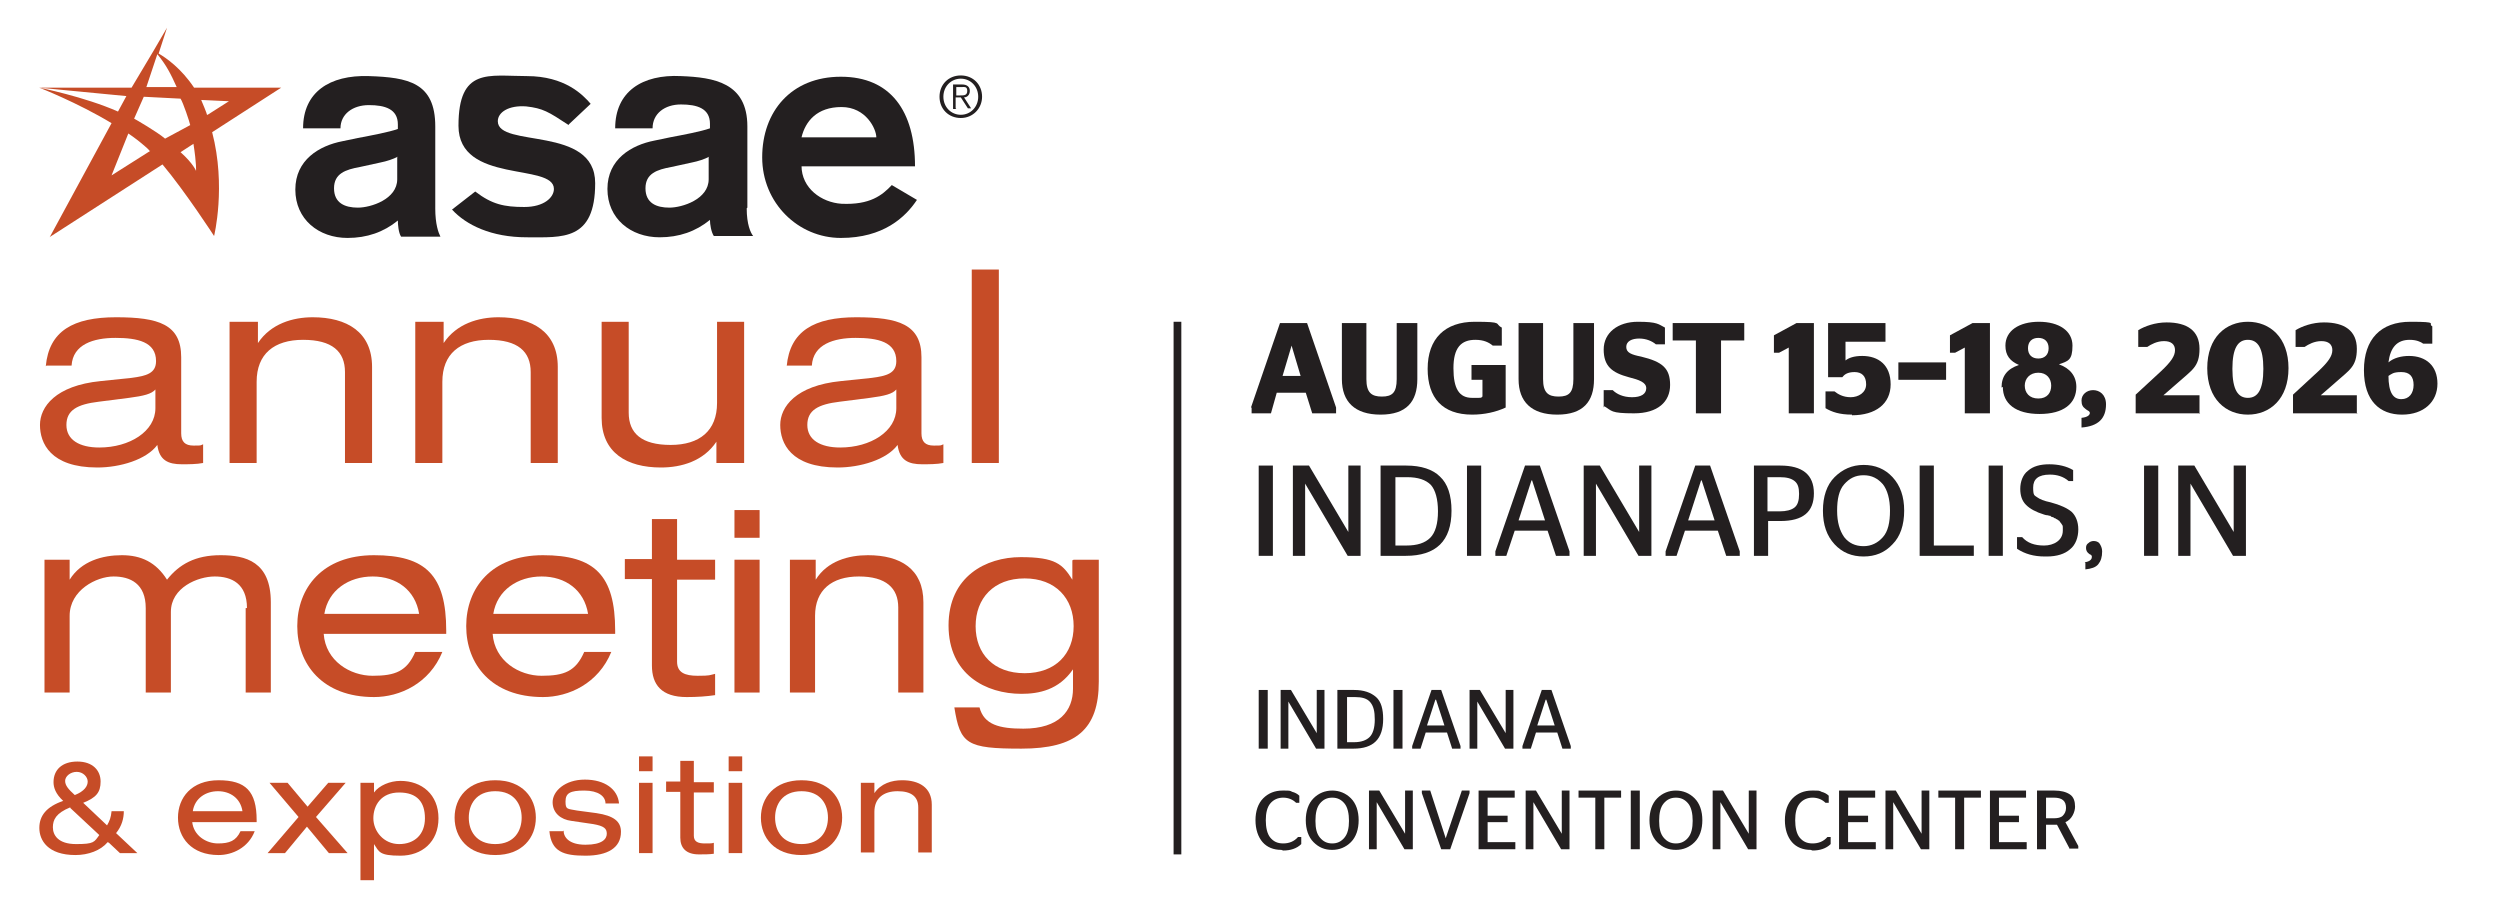 <svg xmlns="http://www.w3.org/2000/svg" id="Layer_1" viewBox="0 0 387.7 141.9"><g><path d="M7.1,56.8c.5-5.5,4.3-7.6,10.9-7.6s10.1,1.1,10.1,6.2v11.8c0,1.3.6,1.9,1.9,1.9s1,0,1.5-.2v2.9c-1,.2-2.3.2-3.3.2-2.1,0-3.5-.6-3.8-3-1.7,2.3-5.8,3.5-9.3,3.5-7.3,0-8.9-3.8-8.9-6.6s2.4-6.1,9.4-6.8l4.8-.5c2.3-.3,3.8-.7,3.8-2.6,0-3-2.9-3.6-6.3-3.6s-6.6,1-6.8,4.3h-3.9ZM24.1,60.4c-.6.7-1.8,1-4.1,1.3l-4.7.6c-3.3.4-5,1.3-5,3.6s2,3.5,5.1,3.5c4.7,0,8.7-2.5,8.7-6.1v-2.8Z" fill="#c64c27"></path><path d="M35.8,49.9h4.2v3.3h0c2-3,5.4-4,8.5-4,5.3,0,9.2,2.3,9.2,7.7v14.9h-4.2v-14.1c0-3.2-2-5-6.5-5s-7.2,2.2-7.2,6.5v12.6h-4.2v-21.9Z" fill="#c64c27"></path><path d="M64.6,49.9h4.2v3.3h0c2-3,5.4-4,8.5-4,5.3,0,9.2,2.3,9.2,7.7v14.9h-4.2v-14.1c0-3.2-2-5-6.5-5s-7.2,2.2-7.2,6.5v12.6h-4.2v-21.9Z" fill="#c64c27"></path><path d="M115.3,71.8h-4.2v-3.3h0c-2,3-5.4,4-8.6,4-5.3,0-9.2-2.3-9.2-7.7v-14.9h4.2v14.1c0,3.2,2,5,6.5,5s7.2-2.2,7.2-6.5v-12.6h4.2v21.9Z" fill="#c64c27"></path><path d="M122,56.8c.5-5.5,4.3-7.6,10.8-7.6s10.1,1.1,10.1,6.2v11.8c0,1.3.6,1.9,1.9,1.9s1,0,1.5-.2v2.9c-1,.2-2.3.2-3.3.2-2.1,0-3.5-.6-3.8-3-1.7,2.3-5.8,3.5-9.3,3.5-7.3,0-8.9-3.8-8.9-6.6s2.4-6.1,9.4-6.8l4.8-.5c2.3-.3,3.8-.7,3.8-2.6,0-3-2.9-3.6-6.3-3.6s-6.6,1-6.8,4.3h-3.9ZM139,60.4c-.6.7-1.8,1-4.1,1.3l-4.7.6c-3.3.4-5,1.3-5,3.6s2,3.5,5.1,3.5c4.7,0,8.7-2.5,8.7-6.1v-2.8Z" fill="#c64c27"></path><path d="M150.7,41.8h4.2v30h-4.2v-30Z" fill="#c64c27"></path><path d="M38.3,94.3c0-3.8-2.4-4.9-5-4.9s-6.8,1.7-6.8,5.5v12.5h-3.9v-13.1c0-3.8-2.4-4.9-5-4.9s-6.8,2.1-6.8,6.1v11.9h-3.9v-20.6h3.9v3.1h0c1.8-2.9,5.1-3.8,8.1-3.8s5.3,1.1,7,3.8c1.9-2.4,4.4-3.8,8.3-3.8s7.8,1,7.8,7.3v14h-3.9v-13.1Z" fill="#c64c27"></path><path d="M50.2,98.3c.3,4.2,4.1,6.5,7.6,6.5s5.3-.7,6.6-3.7h4.2c-2,4.9-6.6,7-10.6,7-8,0-11.9-5.1-11.9-11s3.9-11,11.9-11,11.2,3.1,11.2,11.7v.5h-18.9ZM65,95.2c-.6-3.7-3.5-5.8-7.2-5.8s-6.9,2.1-7.5,5.8h14.7Z" fill="#c64c27"></path><path d="M76.4,98.3c.3,4.2,4.1,6.5,7.6,6.5s5.3-.7,6.6-3.7h4.2c-2,4.9-6.6,7-10.6,7-8,0-11.9-5.1-11.9-11s3.9-11,11.9-11,11.2,3.1,11.2,11.7v.5h-18.9ZM91.2,95.2c-.6-3.7-3.5-5.8-7.2-5.8s-6.9,2.1-7.5,5.8h14.7Z" fill="#c64c27"></path><path d="M101.1,80.5h3.9v6.3h5.9v3.1h-5.9v12.7c0,1.7,1.2,2.2,3.2,2.2s1.8-.1,2.7-.3v3.3c-1.3.2-2.8.3-4.4.3-3.9,0-5.4-1.9-5.4-4.9v-13.4h-4.2v-3.1h4.2v-6.3Z" fill="#c64c27"></path><path d="M113.9,79.1h3.9v4.3h-3.9v-4.3ZM113.9,86.8h3.9v20.6h-3.9v-20.6Z" fill="#c64c27"></path><path d="M122.6,86.8h3.9v3.1h0c1.8-2.9,5.1-3.8,8.1-3.8,5,0,8.6,2.1,8.6,7.3v14h-3.9v-13.2c0-3-1.9-4.8-6.1-4.8s-6.8,2.1-6.8,6.1v11.9h-3.9v-20.6Z" fill="#c64c27"></path><path d="M166.5,86.8h3.9v18.9c0,7.4-3.5,10.4-12,10.4s-9.5-.7-10.4-6.4h3.9c.7,2.7,3.1,3.3,6.8,3.3,5.6,0,7.7-2.8,7.7-6.2v-3h0c-2.2,3.2-5.3,3.8-8,3.8-5.5,0-11.3-3-11.3-10.6s5.8-10.6,11.2-10.6,6.5,1.1,8,3.5h0v-3ZM158.9,89.7c-4.8,0-7.6,3.1-7.6,7.4s2.8,7.3,7.6,7.3,7.6-3,7.6-7.3-2.8-7.4-7.6-7.4Z" fill="#c64c27"></path></g><g><path d="M16.7,130.6c-1.1,1.3-3,2-5,2-4.3,0-5.6-2.3-5.6-4.2s1.1-3.3,3.7-4.2c-1.2-1.1-1.5-2.1-1.5-2.9,0-1.9,1.3-3.2,3.7-3.2s3.6,1.4,3.6,3.1-.7,2.5-2.7,3.3l3.7,3.5c.4-.7.6-1.2.7-2.2h1.9c0,1.1-.3,2.3-1.2,3.4l3.3,3.1h-2.7l-1.7-1.6ZM10.9,125.2c-2.2.9-2.7,1.9-2.7,3.1s.8,2.6,3.6,2.6,2.8-.3,3.6-1.4l-4.5-4.2ZM11.6,123.3c1.5-.6,2-1.4,2-2.1s-.7-1.5-1.7-1.5-1.8.7-1.8,1.4.5,1.3,1.5,2.2Z" fill="#c64c27"></path><path d="M29.8,127.4c.2,2.2,2.2,3.4,4,3.4s2.8-.4,3.5-1.9h2.2c-1,2.6-3.5,3.7-5.6,3.7-4.2,0-6.3-2.7-6.3-5.8s2.1-5.8,6.3-5.8,5.9,1.7,5.9,6.2v.3h-10ZM37.6,125.8c-.3-2-1.9-3.1-3.8-3.1s-3.6,1.1-3.9,3.1h7.8Z" fill="#c64c27"></path><path d="M50.8,121.4h2.8l-4.6,5.3,4.9,5.6h-2.9l-3.4-4.1-3.4,4.1h-2.7l4.8-5.6-4.5-5.3h2.8l3.1,3.7,3.2-3.7Z" fill="#c64c27"></path><path d="M55.9,121.4h2.1v1.5h0c.8-1.1,2.5-1.8,4.1-1.8,3.3,0,5.9,2.1,5.9,5.8s-2.6,5.8-5.9,5.8-3.3-.6-4.1-1.8h0v5.6h-2.1v-15.1ZM61.9,122.9c-2.8,0-4,2-4,4s1.6,4,4,4,4-1.5,4-4-1.2-4-4-4Z" fill="#c64c27"></path><path d="M76.8,121c4.2,0,6.3,2.7,6.3,5.8s-2.1,5.8-6.3,5.8-6.3-2.7-6.3-5.8,2.1-5.8,6.3-5.8ZM76.8,122.7c-3,0-4.1,2.1-4.1,4.1s1.1,4.1,4.1,4.1,4.1-2.1,4.1-4.1-1.1-4.1-4.1-4.1Z" fill="#c64c27"></path><path d="M87.4,128.8c0,1,.8,2.2,3.4,2.2s3.3-.9,3.3-1.7-.4-1.2-2.1-1.5l-3.4-.5c-1.6-.2-2.9-1.2-2.9-2.9s1.9-3.5,5-3.5,5.1,1.5,5.3,3.7h-2.1c0-1.1-1.1-2-3.3-2s-2.9.4-2.9,1.7.3,1.1,1.8,1.4l3,.4c2.7.4,3.8,1.3,3.8,2.9,0,2.5-2.1,3.7-5.5,3.7s-5.3-.6-5.6-3.8h2.1Z" fill="#c64c27"></path><path d="M99.1,117.3h2.1v2.3h-2.1v-2.3ZM99.1,121.4h2.1v10.9h-2.1v-10.9Z" fill="#c64c27"></path><path d="M105.5,118h2.1v3.3h3.1v1.6h-3.1v6.7c0,.9.6,1.2,1.7,1.2s1,0,1.4-.1v1.7c-.7.1-1.5.1-2.3.1-2,0-2.9-1-2.9-2.6v-7.1h-2.2v-1.6h2.2v-3.3Z" fill="#c64c27"></path><path d="M113,117.3h2.1v2.3h-2.1v-2.3ZM113,121.4h2.1v10.9h-2.1v-10.9Z" fill="#c64c27"></path><path d="M124.3,121c4.2,0,6.3,2.7,6.3,5.8s-2.1,5.8-6.3,5.8-6.3-2.7-6.3-5.8,2.1-5.8,6.3-5.8ZM124.3,122.7c-3,0-4.1,2.1-4.1,4.1s1.1,4.1,4.1,4.1,4.1-2.1,4.1-4.1-1.1-4.1-4.1-4.1Z" fill="#c64c27"></path><path d="M133.5,121.4h2.1v1.6h0c1-1.5,2.7-2,4.3-2,2.6,0,4.6,1.1,4.6,3.8v7.4h-2.1v-7c0-1.6-1-2.5-3.2-2.5s-3.6,1.1-3.6,3.2v6.3h-2.1v-10.9Z" fill="#c64c27"></path></g><g><g><path d="M67.5,32.3c0,2.5.5,3.8.8,4.4h-6.1c-.4-.6-.5-1.9-.5-2.5-2.2,1.8-4.8,2.7-7.8,2.7-4.5,0-8.1-2.9-8.1-7.5s3.7-6.8,7.3-7.5l2.4-.5c2.1-.4,4.8-.9,6.2-1.4v-.7c0-2.4-2-3-4.5-3s-4.4,1.4-4.4,3.6h-5.8c0-5.6,4.1-8.3,10.2-8.1s10.3,1,10.3,7.8v12.6ZM61.7,24.3c-.8.4-1.7.7-2.7.9l-3.2.7c-2.2.4-4,1-4,3.3s1.7,3,3.7,3,6.1-1.3,6.1-4.4v-3.4Z" fill="#231f20"></path><path d="M88.2,19.4c-3.2-2.1-4-2.6-6.6-2.9-2.7-.2-4.4.9-4.4,2.3,0,4.2,15.1.6,15.1,9.6s-5.1,8.4-10.6,8.4-9.4-1.9-11.6-4.3l3.6-2.8c2.6,2,4.5,2.4,7.6,2.4s4.6-1.5,4.6-2.8c0-4.1-14.8-.7-14.8-9.8s4.7-7.7,10.6-7.7,8.7,2.9,9.9,4.3l-3.4,3.2Z" fill="#231f20"></path><path d="M115.8,32.3c0,2.5.6,3.8,1,4.3h-6.1c-.4-.6-.6-1.8-.6-2.5-2.2,1.8-4.8,2.7-7.8,2.7-4.5,0-8.1-2.9-8.1-7.5s3.7-6.8,7.3-7.5l2.4-.5c2.1-.4,4.8-.9,6.2-1.4v-.7c0-2.4-2-3-4.5-3s-4.4,1.4-4.4,3.7h-5.8c0-5.7,4.2-8.4,10.2-8.1,5.1.2,10.3,1,10.3,7.8v12.6ZM110,24.3c-.8.4-1.7.7-2.7.9l-3.2.7c-2.2.4-4,1-4,3.3s1.7,3,3.7,3,6.1-1.3,6.1-4.4v-3.4Z" fill="#231f20"></path><path d="M124.3,25.7c0,3.5,3.1,5.7,6.2,5.9,4.4.2,6.3-1.3,7.8-2.9l3.9,2.3c-1.8,2.7-5.2,5.9-11.8,5.9s-12.2-5.4-12.2-12.5,4.5-12.5,12.2-12.5,11.5,5.3,11.5,13.9h-17.7ZM135.9,21.3c0-1.3-1.6-4.7-5.4-4.7s-5.6,2.2-6.2,4.7h11.6Z" fill="#231f20"></path></g><path d="M152.3,15c0,1.8-1.4,3.3-3.3,3.3s-3.3-1.4-3.3-3.3,1.4-3.3,3.3-3.3,3.3,1.4,3.3,3.3ZM146.3,15c0,1.6,1.2,2.8,2.7,2.8s2.7-1.2,2.7-2.8-1.2-2.8-2.7-2.8-2.7,1.2-2.7,2.8ZM148.3,16.9h-.5v-3.8h1.4c.8,0,1.2.4,1.2,1s-.4,1-.9,1l1.1,1.7h-.5l-1.1-1.7h-.8v1.7ZM148.9,14.8c.6,0,1.1,0,1.1-.7s-.4-.6-.9-.6h-.8v1.3h.6Z" fill="#231f20"></path><path d="M7.8,36.7l17.4-11.2c3.6,4.3,8,11.1,8,11.1,0,0,1.9-7.7-.3-16.1l10.7-6.9h-13.5c-2-3-4.3-4.6-5.5-5.3l1.3-4-2.1,3.6h0s0,0,0,0l-3.4,5.7H6.1s13.5,1.3,13.5,1.3l-1.3,2.4c-5.2-2.3-12.2-3.7-12.2-3.7,0,0,5.9,2.3,11.2,5.5l-9.6,17.7ZM22.2,15l5.8.3c.4.6,1.4,3.6,1.5,4.1l-3.9,2.1c-1.3-1.1-4.6-3-4.8-3.1l1.5-3.4ZM27.4,13.5h-4.7s1.7-5.1,1.7-5.1c1.4,1.7,2.1,3.1,3,5.1ZM32.1,17.8c-.1-.4-.3-.8-.4-1.1-.2-.4-.3-.8-.5-1.2l4.3.2-3.3,2.1ZM28,23.6l2-1.3c.5,3.2.4,4.2.4,4.2,0,0-.4-1.1-2.4-2.9ZM23.3,23.4l-6,3.8,2.6-6.5c.9.6,1.8,1.3,2.6,2,.2.2.5.4.7.7Z" fill="#c64c27"></path></g><rect x="182" y="49.9" width="1.2" height="82.6" fill="#231f20"></rect><g><path d="M194,63.2l4.5-13.1h4.2l4.5,13.1v.9h-3.7l-1-3.2h-4.5l-.9,3.2h-3v-.9ZM198.8,58.3h2.9l-1.4-4.7h0l-1.4,4.7Z" fill="#231f20"></path><path d="M216.6,58.8v-8.7h3.2v8.7c0,3.5-1.7,5.5-5.7,5.5s-6-2-6-5.5v-8.7h3.8v8.7c0,2.1.8,2.7,2.4,2.7s2.3-.6,2.3-2.7Z" fill="#231f20"></path><path d="M221.4,57.2c0-4.7,2.7-7.3,7.3-7.3s3,.3,4.2.9v2.8h-1.4c-.6-.5-1.4-.9-2.7-.9-2.2,0-3.4,1.2-3.4,4.4s.9,4.6,2.9,4.6,1.2,0,1.6-.2v-2.6h-1.7v-2.3h5.3v6.6c-1.5.7-3.3,1.1-5.2,1.1-4.6,0-6.9-2.6-6.9-7.1Z" fill="#231f20"></path><path d="M244,58.8v-8.7h3.2v8.7c0,3.5-1.7,5.5-5.7,5.5s-6-2-6-5.5v-8.7h3.8v8.7c0,2.1.8,2.7,2.4,2.7s2.3-.6,2.3-2.7Z" fill="#231f20"></path><path d="M248.7,63.2v-2.7h1.4c.6.6,1.6,1.1,3,1.1s2.2-.5,2.2-1.4-1.1-1.3-2.7-1.7c-2.6-.7-3.9-1.7-3.9-4.3s2.2-4.3,5.3-4.3,3.2.4,4.2.9v2.6h-1.4c-.6-.5-1.5-.9-2.6-.9s-2,.4-2,1.3.8,1.2,2.3,1.5c3.3.8,4.5,1.8,4.5,4.4s-1.9,4.4-5.6,4.4-3.4-.4-4.6-1.1Z" fill="#231f20"></path><path d="M263,64.1v-11.3h-3.6v-2.7h11.1v2.7h-3.6v11.3h-3.8Z" fill="#231f20"></path><path d="M277.4,64.1v-10.2l-1.5.8h-.8v-2.7l3.5-1.9h2.7v14h-3.8Z" fill="#231f20"></path><path d="M287.2,64.3c-1.9,0-3.1-.4-4.1-1v-2.6h1.4c.5.4,1.3.9,2.5.9s2.4-.7,2.4-2-.7-1.9-1.8-1.9-1.6.4-1.9.8h-2.2v-8.4h8.9v2.9h-6.2v2.9h0c.5-.4,1.3-.7,2.6-.7,2.5,0,4.4,1.4,4.4,4.4s-2.3,4.8-6,4.8Z" fill="#231f20"></path><path d="M294.4,56.2h7.4v2.7h-7.4v-2.7Z" fill="#231f20"></path><path d="M304.7,64.1v-10.2l-1.5.8h-.8v-2.7l3.5-1.9h2.7v14h-3.8Z" fill="#231f20"></path><path d="M310.4,60.1c0-1.8.9-2.9,2.7-3.5h0c-1.4-.6-2.1-1.5-2.1-3,0-2.3,2.1-3.7,5.2-3.7s5.2,1.4,5.2,3.7-.7,2.4-2.1,2.9h0c1.7.6,2.7,1.8,2.7,3.5,0,2.6-2,4.2-5.7,4.2s-5.7-1.6-5.7-4.2ZM318.1,59.8c0-1.1-.7-2-2-2s-2.1.9-2.1,2,.7,2,2.1,2,2-.9,2-2ZM317.7,54c0-1-.6-1.6-1.6-1.6s-1.6.6-1.6,1.6.6,1.6,1.6,1.6,1.6-.6,1.6-1.6Z" fill="#231f20"></path><path d="M324.1,64.1c0-.4-.4-.4-.7-.7-.4-.3-.6-.6-.6-1.3,0-.9.8-1.6,1.8-1.6s2,.7,2,2.2c0,2.2-1.2,3.4-3.8,3.6v-1.5c.9-.1,1.3-.4,1.3-.8Z" fill="#231f20"></path><path d="M341.2,64.1h-10v-2.9l3.9-3.6c1.6-1.5,2.2-2.4,2.2-3.3s-.6-1.4-1.7-1.4-2,.5-2.6.9h-1.4v-2.6c1-.6,2.6-1.2,4.4-1.2,3.2,0,5.1,1.3,5.1,4.1s-1.2,3.3-3.3,5.2l-2.3,2h5.6v2.9Z" fill="#231f20"></path><path d="M342.3,57.1c0-4.8,2.9-7.2,6.3-7.2s6.3,2.4,6.3,7.2-2.9,7.2-6.3,7.2-6.3-2.4-6.3-7.2ZM351,57.2c0-3.3-.9-4.5-2.4-4.5s-2.4,1.2-2.4,4.5.9,4.5,2.4,4.5,2.4-1.2,2.4-4.5Z" fill="#231f20"></path><path d="M365.6,64.1h-10v-2.9l3.9-3.6c1.6-1.5,2.2-2.4,2.2-3.3s-.6-1.4-1.7-1.4-2,.5-2.6.9h-1.4v-2.6c1-.6,2.6-1.2,4.4-1.2,3.2,0,5.1,1.3,5.1,4.1s-1.2,3.3-3.3,5.2l-2.3,2h5.6v2.9Z" fill="#231f20"></path><path d="M366.6,57.4c0-4.8,2.6-7.5,7.2-7.5s2.6.3,3.4.7v2.7h-1.4c-.4-.3-1.1-.6-2.1-.6-2,0-3,1.2-3.3,3.5.8-.7,2-1,3.2-1,2.6,0,4.4,1.5,4.4,4.3s-2.1,4.8-5.5,4.8-5.9-2.1-5.9-6.9ZM370.4,58.2c0,2.8.8,3.7,2,3.7s1.9-.9,1.9-2.2-.6-2-1.9-2-1.5.3-2,.6Z" fill="#231f20"></path></g><g><path d="M197.4,86.2h-2.2v-14h2.2v14Z" fill="#231f20"></path><path d="M200.5,86.2v-14h2.5l6.1,10.3h0v-10.3h1.9v14h-2l-6.6-11.2h0v11.2h-1.9Z" fill="#231f20"></path><path d="M214.1,86.2v-14h4c2.3,0,4.1.6,5.2,1.7,1.2,1.1,1.8,2.9,1.8,5.3,0,4.7-2.4,7-7.1,7h-3.9ZM216.3,84.6h1.8c1.7,0,2.9-.4,3.7-1.2s1.2-2.2,1.2-4.1-.4-3.3-1.1-4.1c-.8-.8-2-1.2-3.7-1.2h-1.8v10.7Z" fill="#231f20"></path><path d="M229.7,86.2h-2.2v-14h2.2v14Z" fill="#231f20"></path><path d="M231.9,86.2v-.7l4.6-13.3h2.3l4.6,13.3v.7h-2.1l-1.3-3.9h-5.1l-1.3,3.9h-1.8ZM237.5,74.5l-2,6.2h4.1l-2-6.2h0Z" fill="#231f20"></path><path d="M245.6,86.2v-14h2.5l6.1,10.3h0v-10.3h1.9v14h-2l-6.6-11.2h0v11.2h-1.9Z" fill="#231f20"></path><path d="M258.3,86.2v-.7l4.6-13.3h2.3l4.6,13.3v.7h-2.1l-1.3-3.9h-5.1l-1.3,3.9h-1.8ZM263.8,74.5l-2,6.2h4.1l-2-6.2h0Z" fill="#231f20"></path><path d="M272,86.2v-14h4.1c3.4,0,5.2,1.4,5.2,4.3s-1.7,4.3-5.2,4.3h-1.9v5.4h-2.2ZM274.1,73.9v5.4h1.9c1,0,1.8-.2,2.3-.6.5-.4.7-1.1.7-2.1s-.2-1.6-.7-2c-.5-.4-1.2-.6-2.3-.6h-1.9Z" fill="#231f20"></path><path d="M289,86.3c-1.8,0-3.3-.6-4.5-1.9-1.2-1.3-1.8-3-1.8-5.2s.6-4,1.8-5.2,2.7-1.9,4.5-1.9,3.3.6,4.5,1.9c1.2,1.3,1.8,3,1.8,5.2s-.6,4-1.8,5.2c-1.2,1.3-2.7,1.9-4.5,1.9ZM289,84.7c1.2,0,2.2-.5,3-1.4.8-.9,1.1-2.3,1.1-4.1s-.4-3.2-1.1-4.1c-.8-.9-1.7-1.4-3-1.4s-2.2.5-3,1.4c-.8.9-1.1,2.3-1.1,4.1s.4,3.1,1.1,4.1c.7.9,1.7,1.4,3,1.4Z" fill="#231f20"></path><path d="M306.1,86.2h-8.4v-14h2.2v12.4h6.2v1.6Z" fill="#231f20"></path><path d="M310.6,86.2h-2.2v-14h2.2v14Z" fill="#231f20"></path><path d="M317.1,86.3c-1.7,0-3.1-.4-4.3-1.2v-1.8h.8c.8.9,1.9,1.3,3.4,1.3s2.9-.8,2.9-2.3,0-.3,0-.5c0-.1,0-.3-.1-.4s-.1-.2-.2-.3-.2-.2-.2-.3c0,0-.2-.1-.3-.2s-.3-.1-.3-.2c0,0-.2,0-.4-.2-.2,0-.4-.1-.4-.2,0,0-.2,0-.5-.1-.3,0-.4-.1-.5-.1-1.3-.4-2.2-.9-2.8-1.5-.6-.6-.9-1.4-.9-2.5s.4-2.2,1.2-2.8c.8-.7,1.9-1,3.3-1s2.7.3,3.7.9v1.7h-.7c-.8-.7-1.8-1-2.9-1-1.8,0-2.6.7-2.6,2s.2,1.2.6,1.5c.4.3,1.1.6,2.1.8,1.5.4,2.6.9,3.3,1.5.6.6,1,1.5,1,2.7s-.4,2.4-1.3,3.1c-.8.7-2,1.1-3.6,1.1Z" fill="#231f20"></path><path d="M323.3,87.2c.7-.1,1.1-.4,1.1-.8s0-.2,0-.2c0,0-.1-.1-.2-.2-.1,0-.2-.1-.2-.1-.3-.2-.5-.5-.5-.9s.1-.6.4-.8c.2-.2.5-.3.8-.3s.7.1.9.4c.2.3.4.7.4,1.2,0,.9-.2,1.5-.6,2s-1.1.7-2,.8v-1Z" fill="#231f20"></path><path d="M334.7,86.2h-2.2v-14h2.2v14Z" fill="#231f20"></path><path d="M337.8,86.2v-14h2.5l6.1,10.3h0v-10.3h1.9v14h-2l-6.6-11.2h0v11.2h-1.9Z" fill="#231f20"></path></g><g><path d="M196.6,116.1h-1.4v-9.1h1.4v9.1Z" fill="#231f20"></path><path d="M198.6,116.1v-9.1h1.6l4,6.7h0v-6.7h1.2v9.1h-1.3l-4.3-7.3h0v7.3h-1.2Z" fill="#231f20"></path><path d="M207.4,116.1v-9.1h2.6c1.5,0,2.6.4,3.4,1.1.8.7,1.1,1.9,1.1,3.4,0,3.1-1.5,4.6-4.6,4.6h-2.6ZM208.8,115.1h1.2c1.1,0,1.9-.3,2.4-.8.5-.5.8-1.4.8-2.7s-.2-2.1-.7-2.7-1.3-.8-2.4-.8h-1.2v7Z" fill="#231f20"></path><path d="M217.5,116.1h-1.4v-9.1h1.4v9.1Z" fill="#231f20"></path><path d="M219,116.1v-.4l3-8.7h1.5l3,8.7v.4h-1.3l-.8-2.5h-3.3l-.8,2.5h-1.2ZM222.6,108.5l-1.3,4h2.7l-1.3-4h0Z" fill="#231f20"></path><path d="M227.9,116.1v-9.1h1.6l4,6.7h0v-6.7h1.2v9.1h-1.3l-4.3-7.3h0v7.3h-1.2Z" fill="#231f20"></path><path d="M236.1,116.1v-.4l3-8.7h1.5l3,8.7v.4h-1.3l-.8-2.5h-3.3l-.8,2.5h-1.2ZM239.7,108.5l-1.3,4h2.7l-1.3-4h0Z" fill="#231f20"></path><path d="M198.7,131.8c-1.2,0-2.2-.4-2.9-1.2-.7-.8-1.1-2-1.1-3.4s.4-2.6,1.2-3.4c.8-.8,1.8-1.2,3-1.2s1.1,0,1.5.2c.4.1.8.3,1.1.6v1.1h-.5c-.5-.5-1.2-.8-2-.8s-1.5.3-2,.9c-.5.6-.7,1.5-.7,2.6s.2,2.1.7,2.7c.5.6,1.1.9,2,.9s1.7-.3,2.3-1h.5v1.1c-.7.7-1.7,1-2.8,1Z" fill="#231f20"></path><path d="M206.6,131.8c-1.2,0-2.1-.4-2.9-1.2-.8-.8-1.2-2-1.2-3.4s.4-2.6,1.2-3.4c.8-.8,1.8-1.2,2.9-1.2s2.1.4,2.9,1.2c.8.8,1.2,2,1.2,3.4s-.4,2.6-1.2,3.4c-.8.8-1.8,1.2-2.9,1.2ZM206.6,130.8c.8,0,1.4-.3,1.9-.9.5-.6.7-1.5.7-2.6s-.2-2.1-.7-2.7-1.1-.9-1.9-.9-1.4.3-1.9.9c-.5.6-.7,1.5-.7,2.7s.2,2,.7,2.6c.5.6,1.1.9,1.9.9Z" fill="#231f20"></path><path d="M212.3,131.7v-9.1h1.6l4,6.7h0v-6.7h1.2v9.1h-1.3l-4.3-7.3h0v7.3h-1.2Z" fill="#231f20"></path><path d="M223.5,131.7l-3-8.7v-.4h1.3l2.4,7.4h0l2.5-7.4h1.2v.4l-3,8.7h-1.5Z" fill="#231f20"></path><path d="M229.3,131.7v-9.1h5.6v1.1h-4.2v2.8h3.1v1h-3.1v3.1h4.3v1.1h-5.7Z" fill="#231f20"></path><path d="M236.6,131.7v-9.1h1.6l4,6.7h0v-6.7h1.2v9.1h-1.3l-4.3-7.3h0v7.3h-1.2Z" fill="#231f20"></path><path d="M248.8,131.7h-1.4v-8h-2.6v-1.1h6.6v1.1h-2.6v8Z" fill="#231f20"></path><path d="M254.3,131.7h-1.4v-9.1h1.4v9.1Z" fill="#231f20"></path><path d="M259.9,131.8c-1.2,0-2.1-.4-2.9-1.2-.8-.8-1.2-2-1.2-3.4s.4-2.6,1.2-3.4c.8-.8,1.8-1.2,2.9-1.2s2.1.4,2.9,1.2c.8.8,1.2,2,1.2,3.4s-.4,2.6-1.2,3.4c-.8.8-1.8,1.2-2.9,1.2ZM259.9,130.8c.8,0,1.4-.3,1.9-.9.5-.6.7-1.5.7-2.6s-.2-2.1-.7-2.7-1.1-.9-1.9-.9-1.4.3-1.9.9c-.5.6-.7,1.5-.7,2.7s.2,2,.7,2.6c.5.6,1.1.9,1.9.9Z" fill="#231f20"></path><path d="M265.6,131.7v-9.1h1.6l4,6.7h0v-6.7h1.2v9.1h-1.3l-4.3-7.3h0v7.3h-1.2Z" fill="#231f20"></path><path d="M280.8,131.8c-1.2,0-2.2-.4-2.9-1.2-.7-.8-1.1-2-1.1-3.4s.4-2.6,1.2-3.4c.8-.8,1.8-1.2,3-1.2s1.1,0,1.5.2c.4.1.8.3,1.1.6v1.1h-.5c-.5-.5-1.2-.8-2-.8s-1.5.3-2,.9c-.5.6-.7,1.5-.7,2.6s.2,2.1.7,2.7c.5.6,1.1.9,2,.9s1.7-.3,2.3-1h.5v1.1c-.7.7-1.7,1-2.8,1Z" fill="#231f20"></path><path d="M285.2,131.7v-9.1h5.6v1.1h-4.2v2.8h3.1v1h-3.1v3.1h4.3v1.1h-5.7Z" fill="#231f20"></path><path d="M292.4,131.7v-9.1h1.6l4,6.7h0v-6.7h1.2v9.1h-1.3l-4.3-7.3h0v7.3h-1.2Z" fill="#231f20"></path><path d="M304.6,131.7h-1.4v-8h-2.6v-1.1h6.6v1.1h-2.6v8Z" fill="#231f20"></path><path d="M308.6,131.7v-9.1h5.6v1.1h-4.2v2.8h3.1v1h-3.1v3.1h4.3v1.1h-5.7Z" fill="#231f20"></path><path d="M321,131.7l-2-3.8c0,0-.2,0-.4,0h-1.3v3.8h-1.4v-9.1h2.7c1,0,1.8.2,2.4.6.6.4.8,1.1.8,1.9s-.5,2-1.5,2.4l2,3.7v.4h-1.3ZM317.3,123.7v3.2h1.2c.6,0,1.1-.1,1.4-.4.3-.3.5-.7.5-1.2,0-1.1-.6-1.6-1.9-1.6h-1.2Z" fill="#231f20"></path></g></svg>